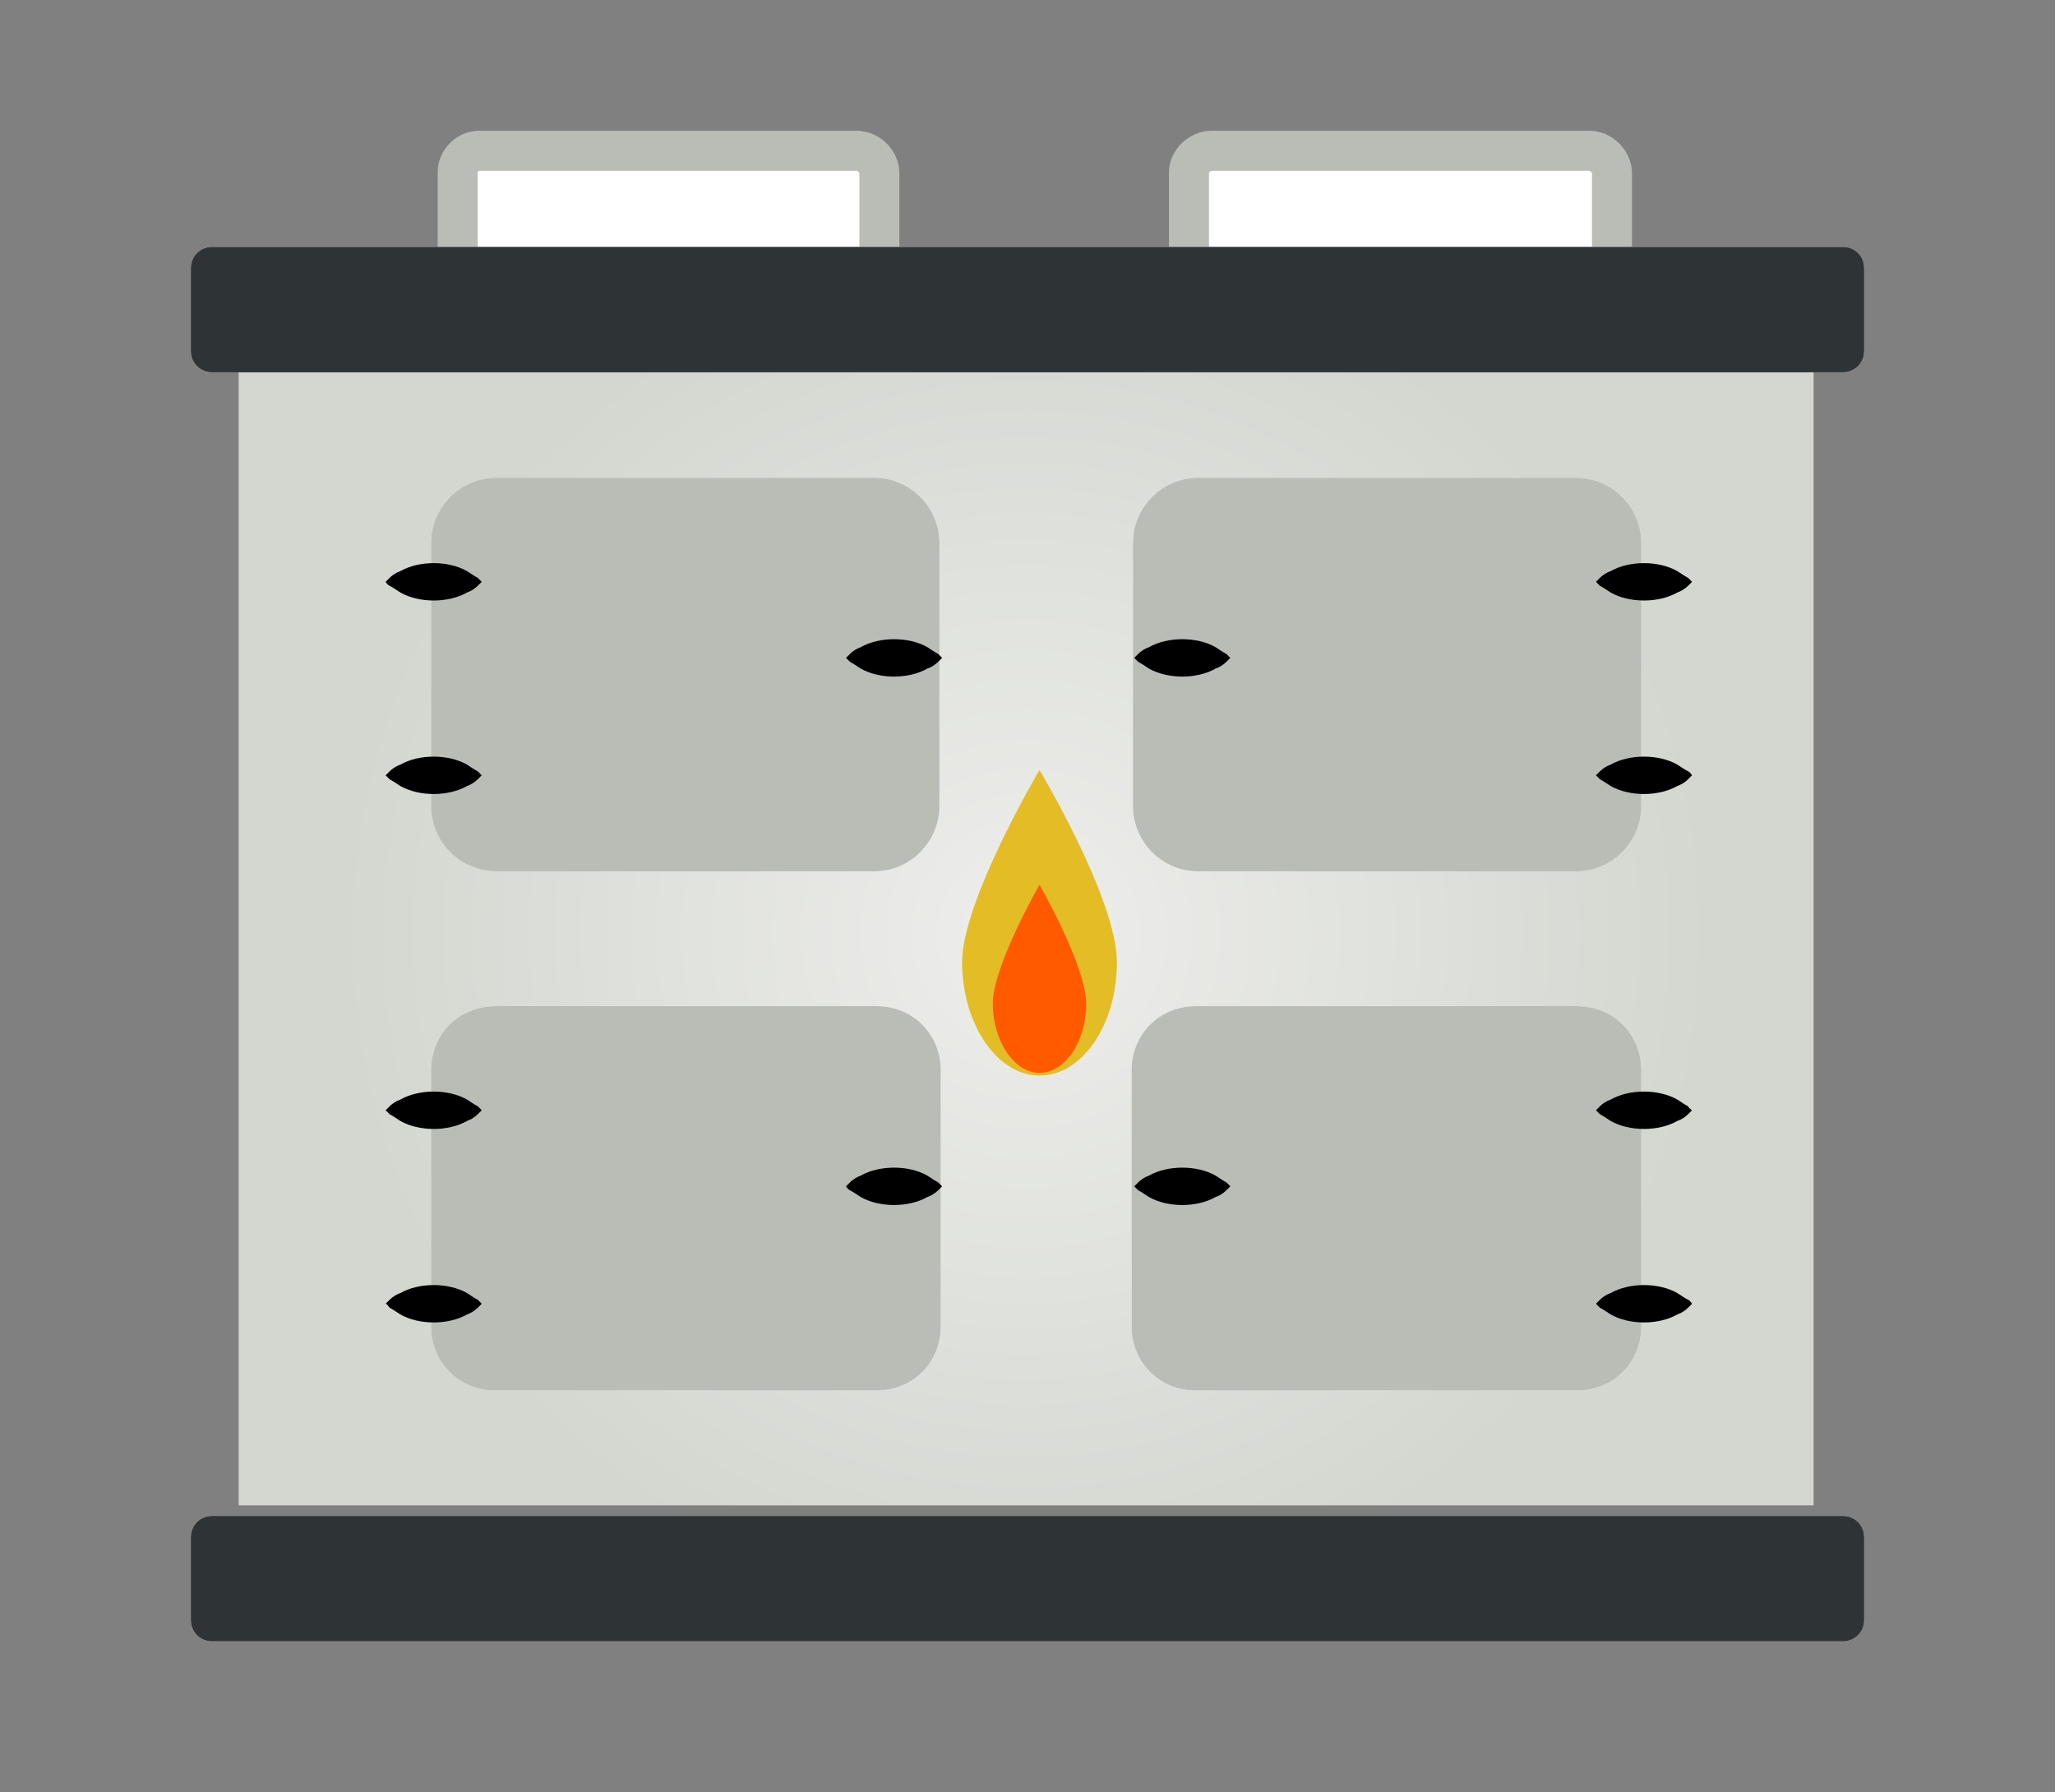 <?xml version="1.0" encoding="utf-8"?>
<!-- Generator: Adobe Illustrator 19.0.0, SVG Export Plug-In . SVG Version: 6.00 Build 0)  -->
<svg version="1.1" id="Layer_1" xmlns="http://www.w3.org/2000/svg" xmlns:xlink="http://www.w3.org/1999/xlink" x="0px" y="0px"
	 viewBox="-402 213.7 154 134.3" style="enable-background:new -402 213.7 154 134.3;" xml:space="preserve">
<rect x="-402" y="213.7" width="154" height="134.3" fill="#808080" stroke="none"/>
<style type="text/css">
	.st0{fill:#FFFFFF;}
	.st1{fill:none;stroke:#BABDB6;stroke-width:3;stroke-miterlimit:10;}
	.st2{fill:#FFD9D9;}
	.st3{fill:url(#XMLID_2_);}
	.st4{fill:#2E3436;}
	.st5{fill:#BABDB6;}
	.st6{fill:none;}
	.st7{fill:#E4BC26;}
	.st8{fill:#FF5A00;}
</style>
<g id="XMLID_119_">
</g>
<g id="XMLID_125_">
</g>
<g id="XMLID_129_">
</g>
<g id="XMLID_133_">
</g>
<g id="XMLID_137_">
</g>
<g id="XMLID_141_">
</g>
<g id="XMLID_145_">
</g>
<g>
	<g>
		<path id="XMLID_117_" class="st0" d="M-311.2,225h28.3c0.9,0,1.7,0.8,1.7,1.7v8.4h-31.7v-8.5C-312.9,225.8-312.1,225-311.2,225
			L-311.2,225z"/>
		<path id="XMLID_116_" class="st1" d="M-311.2,225h28.3c0.9,0,1.7,0.8,1.7,1.7v8.4h-31.7v-8.5C-312.9,225.8-312.1,225-311.2,225
			L-311.2,225z"/>
		<path id="XMLID_26_" class="st0" d="M-366.1,225h28.3c0.9,0,1.7,0.8,1.7,1.7v8.4h-31.6v-8.5C-367.7,225.8-367,225-366.1,225
			L-366.1,225z"/>
		<path id="XMLID_25_" class="st1" d="M-366.1,225h28.3c0.9,0,1.7,0.8,1.7,1.7v8.4h-31.6v-8.5C-367.7,225.8-367,225-366.1,225
			L-366.1,225z"/>
		<polygon id="XMLID_113_" class="st2" points="-384.1,240.8 -266.1,240.8 -266.1,326.5 -384.1,326.5 		"/>
		
			<radialGradient id="XMLID_2_" cx="-325.1" cy="283.1" r="51.561" gradientTransform="matrix(1 0 0 -1 0 566.8)" gradientUnits="userSpaceOnUse">
			<stop  offset="0" style="stop-color:#EEEEEC"/>
			<stop  offset="1" style="stop-color:#D3D7CF"/>
		</radialGradient>
		<polygon id="XMLID_112_" class="st3" points="-384.1,240.8 -266.1,240.8 -266.1,326.5 -384.1,326.5 		"/>
		<path id="XMLID_111_" class="st2" d="M-387.7,233.8c0-0.9,0.7-1.6,1.6-1.6h122.2c0.9,0,1.6,0.7,1.6,1.6v6.2c0,0.9-0.7,1.6-1.6,1.6
			h-122.2c-0.9,0-1.6-0.7-1.6-1.6L-387.7,233.8L-387.7,233.8z"/>
		<path id="XMLID_110_" class="st4" d="M-387.7,233.8c0-0.9,0.7-1.6,1.6-1.6h122.2c0.9,0,1.6,0.7,1.6,1.6v6.2c0,0.9-0.7,1.6-1.6,1.6
			h-122.2c-0.9,0-1.6-0.7-1.6-1.6L-387.7,233.8L-387.7,233.8z"/>
		<path id="XMLID_109_" class="st2" d="M-387.7,328.9c0-0.9,0.7-1.6,1.6-1.6h122.2c0.9,0,1.6,0.7,1.6,1.6v6.2c0,0.9-0.7,1.6-1.6,1.6
			h-122.2c-0.9,0-1.6-0.7-1.6-1.6L-387.7,328.9L-387.7,328.9z"/>
		<path id="XMLID_108_" class="st4" d="M-387.7,328.9c0-0.9,0.7-1.6,1.6-1.6h122.2c0.9,0,1.6,0.7,1.6,1.6v6.2c0,0.9-0.7,1.6-1.6,1.6
			h-122.2c-0.9,0-1.6-0.7-1.6-1.6L-387.7,328.9L-387.7,328.9z"/>
		<path id="XMLID_107_" class="st0" d="M-369.7,254.4c0-2.7,2.2-4.9,4.9-4.9h28.3c2.7,0,4.9,2.2,4.9,4.9v19.7c0,2.7-2.2,4.9-4.9,4.9
			h-28.3c-2.7,0-4.9-2.2-4.9-4.9V254.4z"/>
		<path id="XMLID_106_" class="st5" d="M-369.7,254.4c0-2.7,2.2-4.9,4.9-4.9h28.3c2.7,0,4.9,2.2,4.9,4.9v19.7c0,2.7-2.2,4.9-4.9,4.9
			h-28.3c-2.7,0-4.9-2.2-4.9-4.9V254.4z"/>
		<path id="XMLID_93_" class="st0" d="M-369.7,293.9c0-2.7,2.1-4.8,4.8-4.8h28.6c2.7,0,4.8,2.1,4.8,4.8v19.2c0,2.7-2.1,4.8-4.8,4.8
			h-28.6c-2.7,0-4.8-2.1-4.8-4.8V293.9z"/>
		<path id="XMLID_92_" class="st5" d="M-369.7,293.9c0-2.7,2.1-4.8,4.8-4.8h28.6c2.7,0,4.8,2.1,4.8,4.8v19.2c0,2.7-2.1,4.8-4.8,4.8
			h-28.6c-2.7,0-4.8-2.1-4.8-4.8V293.9z"/>
		<path id="XMLID_79_" class="st0" d="M-279,254.4c0-2.7-2.2-4.9-4.9-4.9h-28.3c-2.7,0-4.9,2.2-4.9,4.9v19.7c0,2.7,2.2,4.9,4.9,4.9
			h28.3c2.7,0,4.9-2.2,4.9-4.9V254.4z"/>
		<path id="XMLID_78_" class="st5" d="M-279,254.4c0-2.7-2.2-4.9-4.9-4.9h-28.3c-2.7,0-4.9,2.2-4.9,4.9v19.7c0,2.7,2.2,4.9,4.9,4.9
			h28.3c2.7,0,4.9-2.2,4.9-4.9V254.4z"/>
		<path id="XMLID_29_" class="st0" d="M-279,293.9c0-2.7-2.1-4.8-4.8-4.8h-28.6c-2.7,0-4.8,2.1-4.8,4.8v19.2c0,2.7,2.1,4.8,4.8,4.8
			h28.6c2.7,0,4.8-2.1,4.8-4.8V293.9z"/>
		<path id="XMLID_28_" class="st5" d="M-279,293.9c0-2.7-2.1-4.8-4.8-4.8h-28.6c-2.7,0-4.8,2.1-4.8,4.8v19.2c0,2.7,2.1,4.8,4.8,4.8
			h28.6c2.7,0,4.8-2.1,4.8-4.8V293.9z"/>
		<g>
			<g id="XMLID_102_">
				<line id="XMLID_66_" class="st6" x1="-338.6" y1="263" x2="-331.4" y2="263"/>
				<path id="XMLID_65_" d="M-338.6,263c0,0,0.1-0.1,0.3-0.3c0.2-0.2,0.5-0.4,0.8-0.5c0.7-0.4,1.6-0.6,2.5-0.6s1.8,0.2,2.5,0.6
					c0.3,0.2,0.6,0.4,0.8,0.5c0.2,0.2,0.3,0.3,0.3,0.3s-0.1,0.1-0.3,0.3c-0.2,0.2-0.5,0.4-0.8,0.5c-0.7,0.4-1.6,0.6-2.5,0.6
					s-1.8-0.2-2.5-0.6c-0.3-0.2-0.6-0.4-0.8-0.5C-338.5,263.1-338.6,263-338.6,263z"/>
			</g>
			<g id="XMLID_98_">
				<line id="XMLID_63_" class="st6" x1="-373.1" y1="257.3" x2="-366" y2="257.3"/>
				<path id="XMLID_62_" d="M-373.1,257.3c0,0,0.1-0.1,0.3-0.3s0.5-0.4,0.8-0.5c0.7-0.4,1.6-0.6,2.5-0.6s1.8,0.2,2.5,0.6
					c0.3,0.2,0.6,0.4,0.8,0.5c0.2,0.2,0.3,0.3,0.3,0.3s-0.1,0.1-0.3,0.3s-0.5,0.4-0.8,0.5c-0.7,0.4-1.6,0.6-2.5,0.6
					s-1.8-0.2-2.5-0.6c-0.3-0.2-0.6-0.4-0.8-0.5C-373,257.5-373.1,257.3-373.1,257.3z"/>
			</g>
			<g id="XMLID_94_">
				<line id="XMLID_60_" class="st6" x1="-373.1" y1="271.8" x2="-366" y2="271.8"/>
				<path id="XMLID_59_" d="M-373.1,271.8c0,0,0.1-0.1,0.3-0.3c0.2-0.2,0.5-0.4,0.8-0.5c0.7-0.4,1.6-0.6,2.5-0.6s1.8,0.2,2.5,0.6
					c0.3,0.2,0.6,0.4,0.8,0.5c0.2,0.2,0.3,0.3,0.3,0.3s-0.1,0.1-0.3,0.3c-0.2,0.2-0.5,0.4-0.8,0.5c-0.7,0.4-1.6,0.6-2.5,0.6
					s-1.8-0.2-2.5-0.6c-0.3-0.2-0.6-0.4-0.8-0.5C-373,271.9-373.1,271.8-373.1,271.8z"/>
			</g>
			<g id="XMLID_88_">
				<line id="XMLID_57_" class="st6" x1="-338.6" y1="302.6" x2="-331.4" y2="302.6"/>
				<path id="XMLID_56_" d="M-338.6,302.6c0,0,0.1-0.1,0.3-0.3c0.2-0.2,0.5-0.4,0.8-0.5c0.7-0.4,1.6-0.6,2.5-0.6s1.8,0.2,2.5,0.6
					c0.3,0.2,0.6,0.4,0.8,0.5c0.2,0.2,0.3,0.3,0.3,0.3s-0.1,0.1-0.3,0.3c-0.2,0.2-0.5,0.4-0.8,0.5c-0.7,0.4-1.6,0.6-2.5,0.6
					s-1.8-0.2-2.5-0.6c-0.3-0.2-0.6-0.4-0.8-0.5C-338.5,302.8-338.6,302.6-338.6,302.6z"/>
			</g>
			<g id="XMLID_84_">
				<line id="XMLID_54_" class="st6" x1="-373.1" y1="296.9" x2="-366" y2="296.9"/>
				<path id="XMLID_53_" d="M-373.1,296.9c0,0,0.1-0.1,0.3-0.3c0.2-0.2,0.5-0.4,0.8-0.5c0.7-0.4,1.6-0.6,2.5-0.6s1.8,0.2,2.5,0.6
					c0.3,0.2,0.6,0.4,0.8,0.5c0.2,0.2,0.3,0.3,0.3,0.3s-0.1,0.1-0.3,0.3c-0.2,0.2-0.5,0.4-0.8,0.5c-0.7,0.4-1.6,0.6-2.5,0.6
					s-1.8-0.2-2.5-0.6c-0.3-0.2-0.6-0.4-0.8-0.5C-373,297-373.1,296.9-373.1,296.9z"/>
			</g>
			<g id="XMLID_80_">
				<line id="XMLID_51_" class="st6" x1="-373.1" y1="311.4" x2="-366" y2="311.4"/>
				<path id="XMLID_50_" d="M-373.1,311.4c0,0,0.1-0.1,0.3-0.3c0.2-0.2,0.5-0.4,0.8-0.5c0.7-0.4,1.6-0.6,2.5-0.6s1.8,0.2,2.5,0.6
					c0.3,0.2,0.6,0.4,0.8,0.5c0.2,0.2,0.3,0.3,0.3,0.3s-0.1,0.1-0.3,0.3c-0.2,0.2-0.5,0.4-0.8,0.5c-0.7,0.4-1.6,0.6-2.5,0.6
					s-1.8-0.2-2.5-0.6c-0.3-0.2-0.6-0.4-0.8-0.5C-373,311.4-373.1,311.4-373.1,311.4z"/>
			</g>
			<g id="XMLID_74_">
				<line id="XMLID_48_" class="st6" x1="-309.8" y1="263" x2="-317" y2="263"/>
				<path id="XMLID_47_" d="M-309.8,263c0,0-0.1,0.1-0.3,0.3c-0.2,0.2-0.5,0.4-0.8,0.5c-0.7,0.4-1.6,0.6-2.5,0.6s-1.8-0.2-2.5-0.6
					c-0.3-0.2-0.6-0.4-0.8-0.5c-0.2-0.2-0.3-0.3-0.3-0.3s0.1-0.1,0.3-0.3c0.2-0.2,0.5-0.4,0.8-0.5c0.7-0.4,1.6-0.6,2.5-0.6
					s1.8,0.2,2.5,0.6c0.3,0.2,0.6,0.4,0.8,0.5C-309.9,262.9-309.8,263-309.8,263z"/>
			</g>
			<g id="XMLID_70_">
				<line id="XMLID_45_" class="st6" x1="-275.2" y1="257.3" x2="-282.4" y2="257.3"/>
				<path id="XMLID_44_" d="M-275.2,257.3c0,0-0.1,0.1-0.3,0.3s-0.5,0.4-0.8,0.5c-0.7,0.4-1.6,0.6-2.5,0.6s-1.8-0.2-2.5-0.6
					c-0.3-0.2-0.6-0.4-0.8-0.5c-0.2-0.2-0.3-0.3-0.3-0.3s0.1-0.1,0.3-0.3s0.5-0.4,0.8-0.5c0.7-0.4,1.6-0.6,2.5-0.6s1.8,0.2,2.5,0.6
					c0.3,0.2,0.6,0.4,0.8,0.5C-275.4,257.1-275.2,257.3-275.2,257.3z"/>
			</g>
			<g id="XMLID_30_">
				<line id="XMLID_42_" class="st6" x1="-275.2" y1="271.8" x2="-282.4" y2="271.8"/>
				<path id="XMLID_41_" d="M-275.2,271.8c0,0-0.1,0.1-0.3,0.3c-0.2,0.2-0.5,0.4-0.8,0.5c-0.7,0.4-1.6,0.6-2.5,0.6s-1.8-0.2-2.5-0.6
					c-0.3-0.2-0.6-0.4-0.8-0.5c-0.2-0.2-0.3-0.3-0.3-0.3s0.1-0.1,0.3-0.3c0.2-0.2,0.5-0.4,0.8-0.5c0.7-0.4,1.6-0.6,2.5-0.6
					s1.8,0.2,2.5,0.6c0.3,0.2,0.6,0.4,0.8,0.5C-275.4,271.5-275.2,271.8-275.2,271.8z"/>
			</g>
			<g id="XMLID_22_">
				<line id="XMLID_39_" class="st6" x1="-309.8" y1="302.6" x2="-317" y2="302.6"/>
				<path id="XMLID_38_" d="M-309.8,302.6c0,0-0.1,0.1-0.3,0.3c-0.2,0.2-0.5,0.4-0.8,0.5c-0.7,0.4-1.6,0.6-2.5,0.6s-1.8-0.2-2.5-0.6
					c-0.3-0.2-0.6-0.4-0.8-0.5c-0.2-0.2-0.3-0.3-0.3-0.3s0.1-0.1,0.3-0.3c0.2-0.2,0.5-0.4,0.8-0.5c0.7-0.4,1.6-0.6,2.5-0.6
					s1.8,0.2,2.5,0.6c0.3,0.2,0.6,0.4,0.8,0.5C-309.9,302.5-309.8,302.6-309.8,302.6z"/>
			</g>
			<g id="XMLID_18_">
				<line id="XMLID_36_" class="st6" x1="-275.2" y1="296.9" x2="-282.4" y2="296.9"/>
				<path id="XMLID_35_" d="M-275.2,296.9c0,0-0.1,0.1-0.3,0.3c-0.2,0.2-0.5,0.4-0.8,0.5c-0.7,0.4-1.6,0.6-2.5,0.6s-1.8-0.2-2.5-0.6
					c-0.3-0.2-0.6-0.4-0.8-0.5c-0.2-0.2-0.3-0.3-0.3-0.3s0.1-0.1,0.3-0.3c0.2-0.2,0.5-0.4,0.8-0.5c0.7-0.4,1.6-0.6,2.5-0.6
					s1.8,0.2,2.5,0.6c0.3,0.2,0.6,0.4,0.8,0.5C-275.4,296.8-275.2,296.9-275.2,296.9z"/>
			</g>
			<g id="XMLID_14_">
				<line id="XMLID_33_" class="st6" x1="-275.2" y1="311.4" x2="-282.4" y2="311.4"/>
				<path id="XMLID_32_" d="M-275.2,311.4c0,0-0.1,0.1-0.3,0.3c-0.2,0.2-0.5,0.4-0.8,0.5c-0.7,0.4-1.6,0.6-2.5,0.6s-1.8-0.2-2.5-0.6
					c-0.3-0.2-0.6-0.4-0.8-0.5c-0.2-0.2-0.3-0.3-0.3-0.3s0.1-0.1,0.3-0.3c0.2-0.2,0.5-0.4,0.8-0.5c0.7-0.4,1.6-0.6,2.5-0.6
					s1.8,0.2,2.5,0.6c0.3,0.2,0.6,0.4,0.8,0.5C-275.4,311.1-275.2,311.4-275.2,311.4z"/>
			</g>
		</g>
		<g id="XMLID_5_">
			<path id="XMLID_7_" class="st7" d="M-318.3,285.8c0,4.7-2.6,8.5-5.8,8.5s-5.8-3.9-5.8-8.5s5.8-14.4,5.8-14.4
				S-318.3,281.1-318.3,285.8z"/>
			<path id="XMLID_6_" class="st8" d="M-320.6,288.9c0,2.9-1.6,5.2-3.5,5.2s-3.5-2.4-3.5-5.2c0-2.8,3.5-8.9,3.5-8.9
				S-320.6,286.1-320.6,288.9z"/>
		</g>
	</g>
</g>
</svg>
